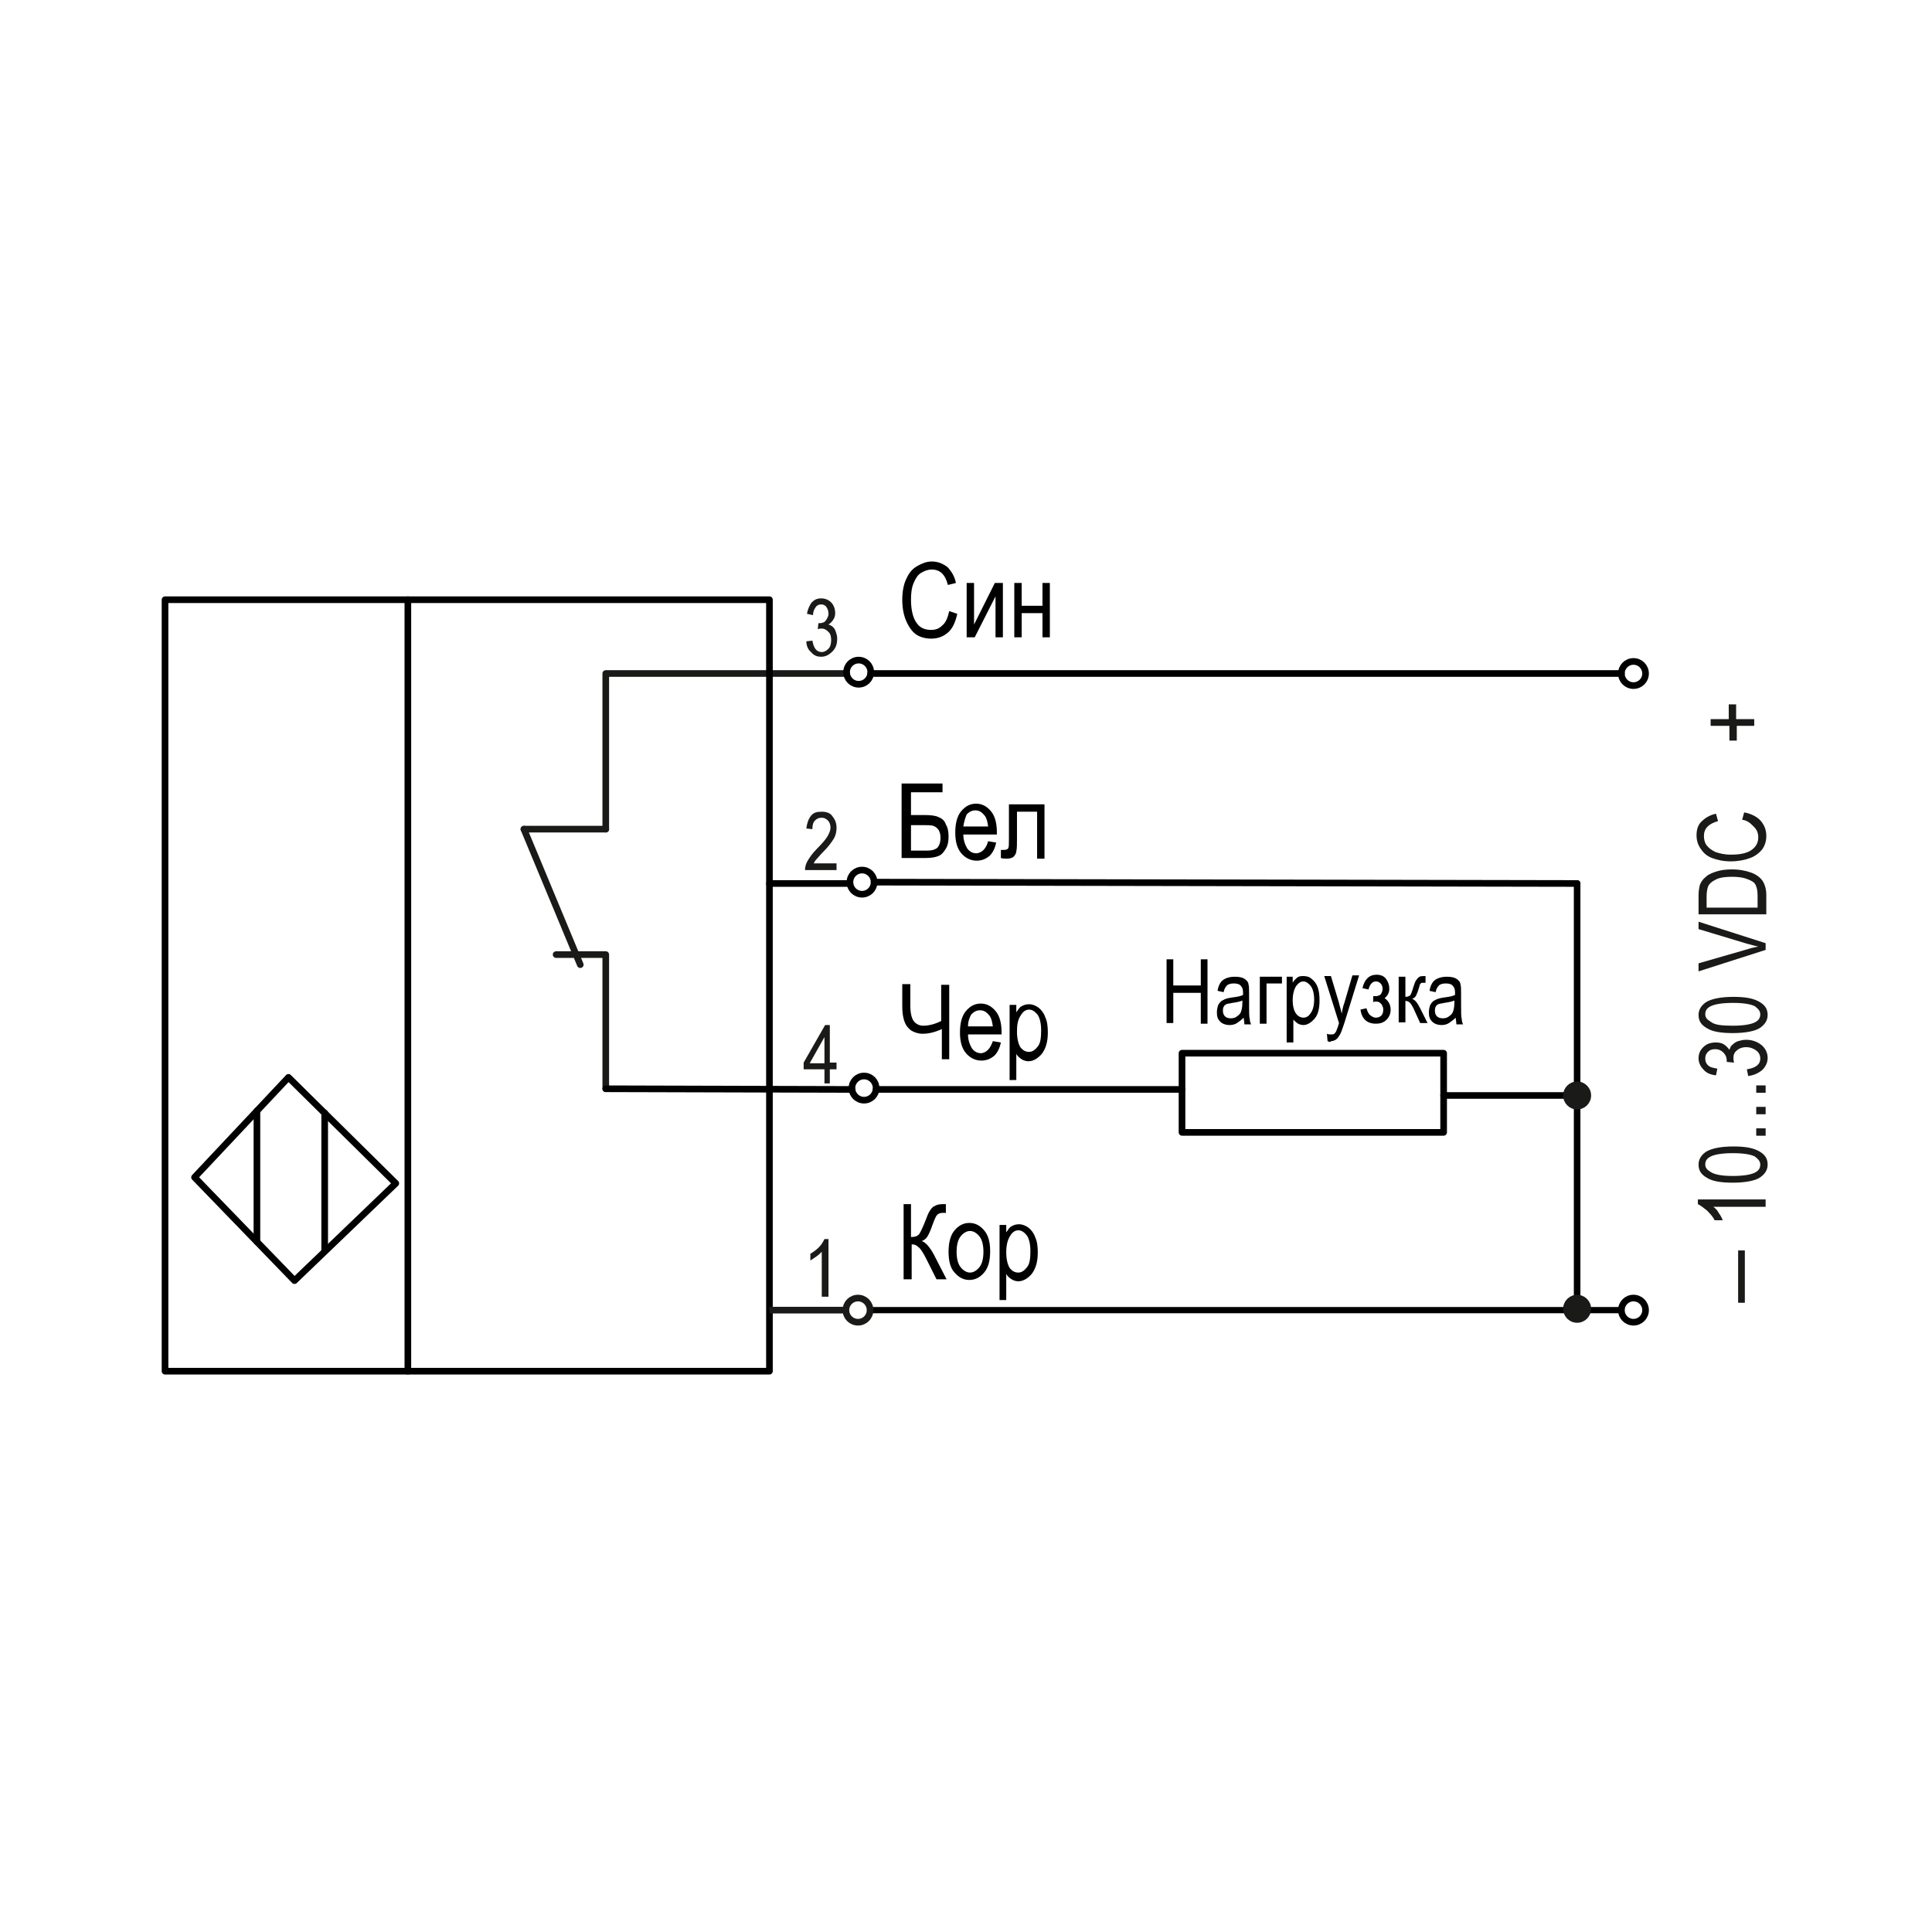 <?xml version="1.0" encoding="utf-8"?>
<!-- Generator: Adobe Illustrator 21.1.0, SVG Export Plug-In . SVG Version: 6.00 Build 0)  -->
<svg version="1.1" id="Слой_1" xmlns="http://www.w3.org/2000/svg" xmlns:xlink="http://www.w3.org/1999/xlink" x="0px" y="0px"
	 width="288px" height="288px" viewBox="0 0 288 288" enable-background="new 0 0 288 288" xml:space="preserve">
<path fill="none" stroke="#1A1A18" stroke-width="0.99" stroke-linecap="round" stroke-linejoin="round" stroke-miterlimit="10" d="
	M90.3,162.3v-20h-7.4 M78.1,123.6l8.4,20.2"/>
<polyline fill="none" stroke="#1A1A18" stroke-width="0.99" stroke-linecap="round" stroke-linejoin="round" stroke-miterlimit="10" points="
	126.2,100.4 90.3,100.4 90.3,123.6 "/>
<line fill="none" stroke="#1A1A18" stroke-width="0.99" stroke-linecap="round" stroke-linejoin="round" stroke-miterlimit="10" x1="90.3" y1="123.6" x2="78.1" y2="123.6"/>
<rect x="24.6" y="89.4" fill="none" stroke="#000000" stroke-width="0.99" stroke-linecap="round" stroke-linejoin="round" stroke-miterlimit="10" width="90.1" height="115"/>
<line fill="none" stroke="#000000" stroke-width="0.99" stroke-linecap="round" stroke-linejoin="round" stroke-miterlimit="10" x1="129.8" y1="100.4" x2="241.7" y2="100.4"/>
<line fill="none" stroke="#000000" stroke-width="0.99" stroke-linecap="round" stroke-linejoin="round" stroke-miterlimit="10" x1="235.1" y1="131.7" x2="130.3" y2="131.5"/>
<line fill="none" stroke="#000000" stroke-width="0.99" stroke-linecap="round" stroke-linejoin="round" stroke-miterlimit="10" x1="126.7" y1="131.7" x2="114.7" y2="131.7"/>
<line fill="none" stroke="#000000" stroke-width="0.93" stroke-linecap="round" stroke-linejoin="round" stroke-miterlimit="10" x1="129.7" y1="195.3" x2="241.7" y2="195.3"/>
<polygon fill="none" stroke="#000000" stroke-width="0.99" stroke-linecap="round" stroke-linejoin="round" stroke-miterlimit="10" points="
	29,175.5 43.9,190.9 59,176.4 43,160.6 "/>
<path fill="none" stroke="#000000" stroke-width="0.99" stroke-linecap="round" stroke-linejoin="round" stroke-miterlimit="10" d="
	M129.8,100.2c0-1-0.8-1.8-1.8-1.8c-1,0-1.8,0.8-1.8,1.8c0,1,0.8,1.8,1.8,1.8C129,102,129.8,101.2,129.8,100.2"/>
<path fill="none" stroke="#000000" stroke-width="0.99" stroke-linecap="round" stroke-linejoin="round" stroke-miterlimit="10" d="
	M130.3,131.5c0-1-0.8-1.8-1.8-1.8c-1,0-1.8,0.8-1.8,1.8c0,1,0.8,1.8,1.8,1.8C129.5,133.3,130.3,132.5,130.3,131.5"/>
<path fill="none" stroke="#000000" stroke-width="0.99" stroke-linecap="round" stroke-linejoin="round" stroke-miterlimit="10" d="
	M245.3,195.3c0-1-0.8-1.8-1.8-1.8s-1.8,0.8-1.8,1.8c0,1,0.8,1.8,1.8,1.8S245.3,196.3,245.3,195.3"/>
<line fill="none" stroke="#000000" stroke-width="0.99" stroke-linecap="round" stroke-linejoin="round" stroke-miterlimit="10" x1="38.3" y1="165.6" x2="38.3" y2="185.1"/>
<line fill="none" stroke="#000000" stroke-width="0.99" stroke-linecap="round" stroke-linejoin="round" stroke-miterlimit="10" x1="48.4" y1="165.9" x2="48.4" y2="186.5"/>
<line fill="none" stroke="#000000" stroke-width="0.99" stroke-linecap="round" stroke-linejoin="round" stroke-miterlimit="10" x1="60.8" y1="89.4" x2="60.8" y2="204.4"/>
<line fill="none" stroke="#000000" stroke-width="0.99" stroke-linecap="round" stroke-linejoin="round" stroke-miterlimit="10" x1="176.2" y1="162.4" x2="130.6" y2="162.4"/>
<line fill="none" stroke="#000000" stroke-width="0.99" stroke-linecap="round" stroke-linejoin="round" stroke-miterlimit="10" x1="127" y1="162.4" x2="90.3" y2="162.3"/>
<path fill="none" stroke="#000000" stroke-width="0.99" stroke-linecap="round" stroke-linejoin="round" stroke-miterlimit="10" d="
	M130.6,162.2c0-1-0.8-1.8-1.8-1.8c-1,0-1.8,0.8-1.8,1.8c0,1,0.8,1.8,1.8,1.8C129.8,164,130.6,163.2,130.6,162.2"/>
<line fill="none" stroke="#000000" stroke-width="0.99" stroke-linecap="round" stroke-linejoin="round" stroke-miterlimit="10" x1="235.1" y1="163.3" x2="215.2" y2="163.3"/>
<polygon fill="none" stroke="#000000" stroke-width="0.99" stroke-linecap="round" stroke-linejoin="round" stroke-miterlimit="10" points="
	215.2,161.9 215.2,157 176.2,157 176.2,168.8 215.2,168.8 "/>
<line fill="none" stroke="#000000" stroke-width="0.98" stroke-linecap="round" stroke-linejoin="round" stroke-miterlimit="10" x1="235.1" y1="195.1" x2="235.1" y2="131.7"/>
<path fill="none" stroke="#000000" stroke-width="0.99" stroke-linecap="round" stroke-linejoin="round" stroke-miterlimit="10" d="
	M245.3,100.4c0-1-0.8-1.8-1.8-1.8s-1.8,0.8-1.8,1.8c0,1,0.8,1.8,1.8,1.8S245.3,101.4,245.3,100.4"/>
<path d="M150,186.7c0,1,0.2,1.8,0.5,2.3c0.4,0.5,0.8,0.7,1.3,0.7c0.5,0,0.9-0.3,1.3-0.8c0.4-0.5,0.5-1.3,0.5-2.4
	c0-1.1-0.2-1.8-0.5-2.3c-0.4-0.5-0.8-0.8-1.3-0.8c-0.5,0-0.9,0.3-1.2,0.8C150.2,184.8,150,185.6,150,186.7 M149,193.8v-11.2h1v1.1
	c0.3-0.4,0.5-0.8,0.8-0.9c0.3-0.2,0.7-0.3,1.1-0.3c0.5,0,1,0.2,1.4,0.5c0.4,0.3,0.8,0.8,1,1.4c0.3,0.6,0.4,1.4,0.4,2.3
	c0,1.4-0.3,2.4-0.9,3.2c-0.6,0.7-1.3,1.1-2,1.1c-0.3,0-0.7-0.1-1-0.3c-0.3-0.2-0.6-0.4-0.8-0.8v3.9H149z M142.6,186.6
	c0,1,0.2,1.8,0.6,2.3c0.4,0.5,0.9,0.8,1.4,0.8c0.5,0,1-0.3,1.4-0.8c0.4-0.5,0.6-1.3,0.6-2.3c0-1-0.2-1.8-0.6-2.3
	c-0.4-0.5-0.9-0.8-1.4-0.8c-0.5,0-1,0.3-1.4,0.8C142.8,184.8,142.6,185.6,142.6,186.6z M141.4,186.6c0-1.4,0.3-2.5,0.9-3.2
	c0.6-0.7,1.3-1.1,2.2-1.1c0.9,0,1.6,0.4,2.2,1.1c0.6,0.7,0.9,1.7,0.9,3.1c0,1.5-0.3,2.5-0.9,3.2c-0.6,0.7-1.3,1.1-2.2,1.1
	c-0.9,0-1.6-0.4-2.2-1.1C141.7,189.1,141.4,188,141.4,186.6z M134.6,179.5h1.2v4.9c0.6,0,0.9-0.1,1.2-0.4c0.2-0.3,0.5-0.9,0.9-1.9
	c0.3-0.8,0.5-1.3,0.7-1.6c0.2-0.3,0.4-0.6,0.7-0.7c0.3-0.2,0.7-0.3,1.2-0.3c0.1,0,0.3,0,0.5,0v1.3l-0.2,0l-0.3,0
	c-0.3,0-0.6,0.1-0.8,0.3c-0.2,0.2-0.4,0.7-0.7,1.5c-0.3,0.9-0.6,1.5-0.8,1.8c-0.2,0.3-0.5,0.5-0.8,0.6c0.6,0.2,1.2,0.9,1.8,2
	l1.9,3.7h-1.5l-1.5-3c-0.5-1-0.9-1.6-1.2-1.8c-0.3-0.3-0.6-0.4-0.9-0.4c0,0-0.1,0-0.1,0v5.2h-1.2V179.5z"/>
<path d="M151.6,153.8c0,1,0.2,1.8,0.5,2.3c0.4,0.5,0.8,0.7,1.3,0.7c0.5,0,0.9-0.3,1.3-0.8c0.4-0.5,0.5-1.3,0.5-2.4
	c0-1.1-0.2-1.8-0.5-2.3c-0.4-0.5-0.8-0.8-1.3-0.8c-0.5,0-0.9,0.3-1.2,0.8C151.7,152,151.6,152.8,151.6,153.8 M150.5,161v-11.2h1v1.1
	c0.3-0.4,0.5-0.8,0.8-0.9c0.3-0.2,0.7-0.3,1.1-0.3c0.5,0,1,0.2,1.4,0.5c0.4,0.3,0.8,0.8,1,1.4c0.3,0.6,0.4,1.4,0.4,2.3
	c0,1.4-0.3,2.4-0.9,3.2c-0.6,0.7-1.3,1.1-2,1.1c-0.3,0-0.7-0.1-1-0.3c-0.3-0.2-0.6-0.4-0.8-0.8v3.9H150.5z M144.3,153h3.7
	c-0.1-0.7-0.2-1.2-0.5-1.6c-0.4-0.5-0.8-0.8-1.4-0.8c-0.5,0-0.9,0.2-1.3,0.6C144.5,151.7,144.3,152.3,144.3,153z M148,155.2l1.2,0.2
	c-0.2,0.9-0.5,1.5-1,2c-0.5,0.4-1.1,0.7-1.9,0.7c-0.9,0-1.7-0.4-2.3-1.1c-0.6-0.7-0.9-1.7-0.9-3.1c0-1.4,0.3-2.5,0.9-3.2
	c0.6-0.7,1.3-1.1,2.2-1.1c0.9,0,1.6,0.4,2.2,1.1c0.6,0.7,0.9,1.8,0.9,3.1l0,0.4h-5c0,0.9,0.3,1.6,0.6,2.1c0.4,0.5,0.8,0.7,1.4,0.7
	C147,156.9,147.6,156.4,148,155.2z M141.6,157.9h-1.2v-4.5c-1.1,0.5-2,0.7-2.9,0.7c-0.6,0-1.2-0.2-1.7-0.5c-0.5-0.4-0.8-0.8-1-1.4
	c-0.2-0.6-0.3-1.3-0.3-2.2v-3.3h1.2v3.2c0,1.1,0.2,1.9,0.5,2.3c0.3,0.4,0.8,0.7,1.4,0.7c0.8,0,1.7-0.2,2.7-0.7v-5.4h1.2V157.9z"/>
<path d="M151.2,86.9h1.1v3.4h3.1v-3.4h1.1V95h-1.1v-3.6h-3.1V95h-1.1V86.9z M144.1,86.9h1.1v6.2l3.1-6.2h1.2V95h-1.1v-6.1l-3.1,6.1
	h-1.2V86.9z M141.5,91.1l1.2,0.4c-0.3,1.3-0.7,2.2-1.4,2.8c-0.7,0.6-1.5,0.9-2.5,0.9c-0.8,0-1.6-0.2-2.2-0.6c-0.6-0.4-1.1-1.1-1.5-2
	c-0.4-0.9-0.6-2-0.6-3.2c0-1.2,0.2-2.3,0.6-3.1c0.4-0.9,0.9-1.5,1.6-1.9c0.7-0.4,1.4-0.7,2.2-0.7c0.9,0,1.6,0.3,2.3,0.8
	c0.6,0.6,1.1,1.4,1.3,2.4l-1.2,0.3c-0.4-1.6-1.2-2.3-2.4-2.3c-0.6,0-1.1,0.2-1.6,0.5s-0.8,0.8-1.1,1.5c-0.3,0.7-0.4,1.5-0.4,2.5
	c0,1.5,0.3,2.7,0.8,3.4c0.5,0.8,1.3,1.1,2.2,1.1c0.7,0,1.2-0.2,1.7-0.7C141,92.8,141.3,92,141.5,91.1z"/>
<path d="M150.5,119.9h5.2v8.1h-1.1v-7h-3v4c0,0.9,0,1.5-0.1,1.9c0,0.3-0.2,0.6-0.4,0.8c-0.2,0.2-0.6,0.3-1,0.3c-0.3,0-0.6,0-0.9-0.1
	v-1.2c0.5,0,0.8,0,0.9-0.1c0.1,0,0.2-0.1,0.2-0.2c0.1-0.1,0.1-0.6,0.1-1.3V119.9z M143.6,123.2h3.7c-0.1-0.7-0.2-1.2-0.5-1.6
	c-0.4-0.5-0.8-0.8-1.4-0.8c-0.5,0-0.9,0.2-1.3,0.6C143.9,121.9,143.7,122.5,143.6,123.2z M147.3,125.4l1.2,0.2c-0.2,0.9-0.5,1.5-1,2
	c-0.5,0.4-1.1,0.7-1.9,0.7c-0.9,0-1.7-0.4-2.3-1.1c-0.6-0.7-0.9-1.7-0.9-3.1c0-1.4,0.3-2.5,0.9-3.2c0.6-0.7,1.3-1.1,2.2-1.1
	c0.9,0,1.6,0.4,2.2,1.1c0.6,0.7,0.9,1.8,0.9,3.1l0,0.4h-5c0,0.9,0.3,1.6,0.6,2.1c0.4,0.5,0.8,0.7,1.4,0.7
	C146.4,127.1,147,126.5,147.3,125.4z M135.8,126.8h2.4c0.6,0,1.1-0.1,1.5-0.4c0.3-0.3,0.5-0.8,0.5-1.5c0-0.5-0.1-0.9-0.3-1.2
	c-0.2-0.3-0.5-0.5-0.8-0.6c-0.3-0.1-0.9-0.1-1.7-0.1h-1.6V126.8z M134.6,116.8h5.9v1.3h-4.7v3.4h2.2c0.8,0,1.5,0.1,1.9,0.3
	c0.5,0.2,0.9,0.5,1.1,1.1c0.3,0.5,0.4,1.1,0.4,1.8c0,0.7-0.1,1.3-0.4,1.8c-0.3,0.5-0.6,0.9-1.1,1.1s-1.1,0.3-1.9,0.3h-3.6V116.8z"/>
<circle fill-rule="evenodd" clip-rule="evenodd" fill="#1A1A18" cx="235.1" cy="195.1" r="1.8"/>
<circle fill="none" stroke="#1A1A18" stroke-width="0.567" stroke-miterlimit="22.926" cx="235.1" cy="195.1" r="1.8"/>
<circle fill-rule="evenodd" clip-rule="evenodd" fill="#1A1A18" cx="235.1" cy="163.3" r="1.8"/>
<circle fill="none" stroke="#1A1A18" stroke-width="0.567" stroke-miterlimit="22.926" cx="235.1" cy="163.3" r="1.8"/>
<path d="M216.9,149.1c-0.4,0.2-0.9,0.3-1.6,0.4c-0.4,0.1-0.7,0.1-0.9,0.2c-0.2,0.1-0.3,0.2-0.4,0.4c-0.1,0.2-0.1,0.4-0.1,0.6
	c0,0.3,0.1,0.6,0.3,0.8s0.5,0.3,0.9,0.3c0.3,0,0.7-0.1,0.9-0.3c0.3-0.2,0.5-0.4,0.6-0.7c0.1-0.3,0.2-0.7,0.2-1.3V149.1z M217,151.7
	c-0.3,0.3-0.7,0.6-1,0.8c-0.3,0.2-0.7,0.3-1.1,0.3c-0.6,0-1.1-0.2-1.4-0.5c-0.4-0.4-0.5-0.8-0.5-1.4c0-0.4,0.1-0.8,0.2-1.1
	c0.2-0.3,0.4-0.6,0.7-0.7c0.3-0.2,0.7-0.3,1.3-0.4c0.8-0.1,1.4-0.2,1.7-0.4l0-0.3c0-0.5-0.1-0.8-0.3-1c-0.2-0.3-0.6-0.4-1.1-0.4
	c-0.4,0-0.8,0.1-1,0.3c-0.2,0.2-0.4,0.5-0.5,1l-0.9-0.2c0.1-0.7,0.4-1.3,0.8-1.6c0.4-0.3,1-0.5,1.8-0.5c0.6,0,1.1,0.1,1.4,0.3
	c0.3,0.2,0.6,0.5,0.6,0.8c0.1,0.3,0.1,0.8,0.1,1.5v1.6c0,1.1,0,1.8,0.1,2.1c0,0.3,0.1,0.6,0.2,0.8h-1C217.1,152.3,217,152,217,151.7
	z M208.5,145.6h1v3c0.3,0,0.5-0.1,0.7-0.2c0.1-0.1,0.3-0.6,0.5-1.3c0.2-0.6,0.3-0.9,0.5-1.1c0.1-0.2,0.3-0.3,0.4-0.4
	c0.2-0.1,0.4-0.1,0.8-0.1h0.1v1l-0.3,0c-0.2,0-0.4,0-0.4,0.1c-0.1,0.1-0.2,0.2-0.2,0.4c-0.2,0.7-0.4,1.2-0.5,1.4
	c-0.1,0.2-0.3,0.4-0.6,0.5c0.4,0.1,0.8,0.6,1.2,1.4l1.1,2.2h-1.1l-1-2.2c-0.2-0.4-0.4-0.7-0.6-0.9c-0.2-0.1-0.3-0.2-0.6-0.2v3.2h-1
	V145.6z M204.7,149.4v-0.9c0.4,0,0.7,0,0.8-0.1c0.1,0,0.3-0.1,0.4-0.3c0.1-0.2,0.2-0.4,0.2-0.7c0-0.3-0.1-0.6-0.3-0.8
	c-0.2-0.2-0.4-0.3-0.7-0.3c-0.5,0-0.9,0.4-1.1,1.2l-0.9-0.2c0.3-1.3,1-2,2.1-2c0.6,0,1.1,0.2,1.4,0.6c0.3,0.4,0.5,0.9,0.5,1.5
	c0,0.5-0.2,1-0.7,1.4c0.6,0.4,0.9,1,0.9,1.7c0,0.6-0.2,1.1-0.6,1.5c-0.4,0.4-0.9,0.6-1.6,0.6c-1.3,0-2.1-0.7-2.3-2.1l0.9-0.2
	c0.1,0.4,0.3,0.8,0.5,1c0.3,0.2,0.5,0.4,0.9,0.4c0.3,0,0.6-0.1,0.8-0.3c0.2-0.2,0.3-0.5,0.3-0.9c0-0.3-0.1-0.5-0.2-0.7
	c-0.1-0.2-0.3-0.3-0.4-0.4c-0.2-0.1-0.4-0.1-0.7-0.1L204.7,149.4z M197.9,155.2l-0.1-1.1c0.2,0.1,0.4,0.1,0.6,0.1
	c0.2,0,0.4,0,0.5-0.1c0.1-0.1,0.2-0.2,0.3-0.4c0-0.1,0.2-0.4,0.4-1.2l-2.2-7h1l1.2,4c0.1,0.5,0.3,1,0.4,1.6c0.1-0.5,0.2-1.1,0.4-1.6
	l1.2-4.1h1l-2.2,7.1c-0.3,0.9-0.5,1.5-0.7,1.8c-0.2,0.3-0.3,0.5-0.6,0.7c-0.2,0.1-0.4,0.2-0.7,0.2
	C198.4,155.4,198.1,155.3,197.9,155.2z M192.7,149.1c0,0.9,0.2,1.6,0.5,2c0.3,0.4,0.7,0.6,1.1,0.6c0.4,0,0.8-0.2,1.1-0.7
	c0.3-0.4,0.5-1.1,0.5-2c0-0.9-0.2-1.6-0.5-2c-0.3-0.4-0.7-0.7-1.1-0.7c-0.4,0-0.7,0.2-1.1,0.7C192.9,147.5,192.7,148.2,192.7,149.1z
	 M191.8,155.2v-9.6h0.9v0.9c0.2-0.4,0.5-0.6,0.7-0.8c0.3-0.2,0.6-0.2,0.9-0.2c0.4,0,0.9,0.1,1.2,0.4c0.4,0.3,0.7,0.7,0.9,1.2
	c0.2,0.5,0.3,1.2,0.3,2c0,1.2-0.2,2.1-0.7,2.7c-0.5,0.6-1.1,1-1.7,1c-0.3,0-0.6-0.1-0.8-0.2c-0.3-0.2-0.5-0.4-0.7-0.6v3.4H191.8z
	 M187.8,145.6h3.3v1h-2.3v6h-1V145.6z M185.3,149.1c-0.4,0.2-0.9,0.3-1.6,0.4c-0.4,0.1-0.7,0.1-0.9,0.2c-0.2,0.1-0.3,0.2-0.4,0.4
	c-0.1,0.2-0.1,0.4-0.1,0.6c0,0.3,0.1,0.6,0.3,0.8s0.5,0.3,0.9,0.3c0.3,0,0.7-0.1,0.9-0.3c0.3-0.2,0.5-0.4,0.6-0.7
	c0.1-0.3,0.2-0.7,0.2-1.3V149.1z M185.4,151.7c-0.3,0.3-0.7,0.6-1,0.8c-0.3,0.2-0.7,0.3-1.1,0.3c-0.6,0-1.1-0.2-1.4-0.5
	c-0.4-0.4-0.5-0.8-0.5-1.4c0-0.4,0.1-0.8,0.2-1.1c0.2-0.3,0.4-0.6,0.7-0.7c0.3-0.2,0.7-0.3,1.3-0.4c0.8-0.1,1.4-0.2,1.7-0.4l0-0.3
	c0-0.5-0.1-0.8-0.3-1c-0.2-0.3-0.6-0.4-1.1-0.4c-0.4,0-0.8,0.1-1,0.3c-0.2,0.2-0.4,0.5-0.5,1l-0.9-0.2c0.1-0.7,0.4-1.3,0.8-1.6
	c0.4-0.3,1-0.5,1.8-0.5c0.6,0,1.1,0.1,1.4,0.3c0.3,0.2,0.6,0.5,0.6,0.8c0.1,0.3,0.1,0.8,0.1,1.5v1.6c0,1.1,0,1.8,0.1,2.1
	c0,0.3,0.1,0.6,0.2,0.8h-1C185.5,152.3,185.4,152,185.4,151.7z M173.9,152.6V143h1v3.9h4.1V143h1v9.6h-1V148h-4.1v4.5H173.9z"/>
<path fill="none" stroke="#1A1A18" stroke-width="0.99" stroke-linecap="round" stroke-linejoin="round" stroke-miterlimit="10" d="
	M129.7,195.3c0-1-0.8-1.8-1.8-1.8c-1,0-1.8,0.8-1.8,1.8c0,1,0.8,1.8,1.8,1.8C128.9,197.1,129.7,196.3,129.7,195.3"/>
<line fill="none" stroke="#1A1A18" stroke-width="0.989" stroke-miterlimit="22.926" x1="126.1" y1="195.3" x2="114.7" y2="195.3"/>
<g>
	<path fill="#1A1A18" d="M260.1,194.2h-1v-7.8h1V194.2z"/>
</g>
<g>
	<path fill="#1A1A18" d="M263.2,178.9v1h-7.8c0.3,0.2,0.6,0.5,0.8,0.9c0.3,0.4,0.5,0.8,0.6,1.1h-1.2c-0.3-0.6-0.7-1-1.2-1.5
		c-0.5-0.4-0.9-0.7-1.3-0.9v-0.7H263.2z"/>
	<path fill="#1A1A18" d="M258.3,176.3c-1.7,0-3-0.2-3.8-0.7c-0.9-0.5-1.3-1.1-1.3-2c0-0.8,0.4-1.4,1.1-1.9c0.8-0.5,2.2-0.8,4.1-0.8
		c1.7,0,2.9,0.2,3.8,0.7s1.3,1.1,1.3,2c0,0.8-0.4,1.4-1.1,1.9S260.2,176.3,258.3,176.3z M258.3,175.3c1.6,0,2.7-0.2,3.3-0.5
		c0.6-0.3,0.8-0.7,0.8-1.2c0-0.5-0.3-0.8-0.8-1.2c-0.6-0.3-1.6-0.5-3.3-0.5c-1.6,0-2.7,0.2-3.3,0.5s-0.8,0.7-0.8,1.2
		c0,0.5,0.3,0.8,0.8,1.1C255.6,175.1,256.7,175.3,258.3,175.3z"/>
	<path fill="#1A1A18" d="M263.2,169.3h-1.4v-1.1h1.4V169.3z"/>
	<path fill="#1A1A18" d="M263.2,166.1h-1.4V165h1.4V166.1z"/>
	<path fill="#1A1A18" d="M263.2,162.9h-1.4v-1.1h1.4V162.9z"/>
	<path fill="#1A1A18" d="M260.6,160.4l-0.2-1c1.3-0.2,2-0.7,2-1.6c0-0.5-0.2-0.9-0.6-1.2s-0.9-0.5-1.5-0.5c-0.6,0-1.1,0.2-1.4,0.5
		c-0.4,0.3-0.5,0.7-0.5,1.1c0,0.2,0,0.4,0.1,0.7l-1.1-0.1l0-0.2c0-0.5-0.2-0.9-0.5-1.2c-0.3-0.3-0.7-0.5-1.2-0.5
		c-0.5,0-0.8,0.1-1.1,0.4c-0.3,0.3-0.4,0.6-0.4,1c0,0.4,0.1,0.7,0.4,1c0.3,0.3,0.8,0.4,1.4,0.5l-0.2,1c-0.9-0.1-1.5-0.4-1.9-0.9
		c-0.4-0.4-0.7-1-0.7-1.6c0-0.7,0.2-1.2,0.7-1.7s1.1-0.7,1.9-0.7c0.5,0,0.9,0.1,1.2,0.3s0.6,0.5,0.8,0.8c0.1-0.3,0.2-0.6,0.5-0.8
		c0.2-0.2,0.5-0.4,0.8-0.5c0.4-0.1,0.7-0.2,1.2-0.2c0.9,0,1.7,0.3,2.3,0.8c0.6,0.5,0.9,1.2,0.9,1.9c0,0.7-0.3,1.3-0.8,1.8
		C262.1,160,261.4,160.3,260.6,160.4z"/>
	<path fill="#1A1A18" d="M258.3,154c-1.7,0-3-0.2-3.8-0.7c-0.9-0.5-1.3-1.1-1.3-2c0-0.8,0.4-1.4,1.1-1.9c0.8-0.5,2.2-0.8,4.1-0.8
		c1.7,0,2.9,0.2,3.8,0.7s1.3,1.1,1.3,2c0,0.8-0.4,1.4-1.1,1.9S260.2,154,258.3,154z M258.3,152.9c1.6,0,2.7-0.2,3.3-0.5
		c0.6-0.3,0.8-0.7,0.8-1.2c0-0.5-0.3-0.8-0.8-1.2c-0.6-0.3-1.6-0.5-3.3-0.5c-1.6,0-2.7,0.2-3.3,0.5s-0.8,0.7-0.8,1.2
		c0,0.5,0.3,0.8,0.8,1.1C255.6,152.8,256.7,152.9,258.3,152.9z"/>
</g>
<g>
	<path fill="#1A1A18" d="M263.2,141.6l-10,3.2v-1.2l7.3-2.1c0.6-0.2,1.1-0.3,1.6-0.4c-0.6-0.1-1.1-0.3-1.6-0.4l-7.3-2.2v-1.1l10,3.2
		V141.6z"/>
	<path fill="#1A1A18" d="M263.2,136.3h-10v-2.8c0-0.7,0.1-1.2,0.2-1.6c0.2-0.5,0.5-0.9,0.9-1.2c0.4-0.4,1-0.6,1.6-0.8
		c0.6-0.2,1.4-0.3,2.3-0.3c1.1,0,2.1,0.2,2.9,0.5c0.8,0.3,1.4,0.8,1.7,1.3s0.5,1.2,0.5,2V136.3z M262,135.3v-1.8
		c0-0.7-0.1-1.2-0.3-1.6c-0.2-0.4-0.6-0.6-1.1-0.8c-0.7-0.3-1.5-0.4-2.4-0.4c-1,0-1.8,0.1-2.4,0.4s-1,0.6-1.2,1.1
		c-0.1,0.3-0.2,0.8-0.2,1.4v1.7H262z"/>
	<path fill="#1A1A18" d="M259.7,122.2l0.3-1.1c1.1,0.2,2,0.7,2.5,1.3s0.8,1.3,0.8,2.2c0,0.8-0.2,1.4-0.6,2c-0.4,0.5-1,1-1.8,1.3
		s-1.8,0.5-2.9,0.5c-1.1,0-2-0.2-2.8-0.5c-0.8-0.3-1.3-0.8-1.7-1.4c-0.4-0.6-0.6-1.2-0.6-2c0-0.8,0.2-1.5,0.7-2s1.2-1,2.2-1.2
		l0.3,1.1c-1.4,0.4-2.1,1.1-2.1,2.2c0,0.5,0.1,1,0.4,1.4c0.3,0.4,0.7,0.7,1.3,1c0.6,0.2,1.3,0.4,2.3,0.4c1.4,0,2.4-0.2,3.1-0.7
		c0.7-0.5,1-1.1,1-1.9c0-0.6-0.2-1.1-0.6-1.5S260.6,122.3,259.7,122.2z"/>
</g>
<g>
	<path fill="#1A1A18" d="M261.6,108.2h-2.7v2.2h-1.1v-2.2H255v-1h2.7V105h1.1v2.2h2.7V108.2z"/>
</g>
<g>
	<path fill="#1A1A18" d="M120.2,95.6l0.9-0.1c0.2,1.1,0.6,1.7,1.4,1.7c0.4,0,0.7-0.2,1-0.5c0.3-0.3,0.4-0.8,0.4-1.3
		c0-0.5-0.1-0.9-0.4-1.2c-0.3-0.3-0.6-0.5-1-0.5c-0.2,0-0.4,0-0.6,0.1l0.1-0.9l0.1,0c0.4,0,0.8-0.1,1-0.4s0.4-0.6,0.4-1
		c0-0.4-0.1-0.7-0.3-1s-0.5-0.4-0.8-0.4c-0.3,0-0.6,0.1-0.8,0.4c-0.2,0.3-0.4,0.6-0.4,1.2l-0.9-0.2c0.1-0.7,0.4-1.3,0.7-1.7
		c0.4-0.4,0.8-0.6,1.4-0.6c0.6,0,1.1,0.2,1.5,0.6c0.4,0.4,0.6,1,0.6,1.6c0,0.4-0.1,0.7-0.3,1c-0.2,0.3-0.4,0.5-0.7,0.7
		c0.3,0.1,0.5,0.2,0.7,0.4c0.2,0.2,0.3,0.4,0.4,0.7c0.1,0.3,0.2,0.6,0.2,1c0,0.8-0.2,1.4-0.7,1.9c-0.5,0.5-1,0.8-1.7,0.8
		c-0.6,0-1.1-0.2-1.5-0.7C120.5,96.9,120.2,96.3,120.2,95.6z"/>
</g>
<g>
	<path fill="#1A1A18" d="M124.7,128.7v1h-4.7c0-0.4,0.1-0.9,0.4-1.4c0.3-0.5,0.7-1.1,1.4-1.8c0.8-0.8,1.3-1.4,1.6-1.9
		c0.2-0.4,0.4-0.8,0.4-1.2c0-0.4-0.1-0.8-0.4-1.1c-0.3-0.3-0.6-0.4-0.9-0.4c-0.4,0-0.7,0.1-1,0.4s-0.4,0.7-0.4,1.3l-0.9-0.1
		c0.1-0.8,0.3-1.4,0.7-1.9s0.9-0.6,1.6-0.6c0.7,0,1.3,0.2,1.6,0.7c0.4,0.5,0.6,1,0.6,1.7c0,0.5-0.1,1.1-0.4,1.6
		c-0.3,0.5-0.8,1.2-1.6,2c-0.5,0.5-0.8,0.9-1,1.1c-0.2,0.2-0.3,0.4-0.4,0.6H124.7z"/>
</g>
<g>
	<path fill="#1A1A18" d="M122.9,161.5v-2.1h-3.1v-1l3.2-5.6h0.7v5.6h1v1h-1v2.1H122.9z M122.9,158.5v-3.9l-2.2,3.9H122.9z"/>
</g>
<g>
	<path fill="#1A1A18" d="M123.4,193.3h-0.9v-6.7c-0.2,0.2-0.5,0.5-0.8,0.7c-0.3,0.2-0.6,0.4-0.9,0.6v-1c0.5-0.3,0.9-0.6,1.3-1
		c0.4-0.4,0.6-0.8,0.8-1.2h0.6V193.3z"/>
</g>
</svg>
